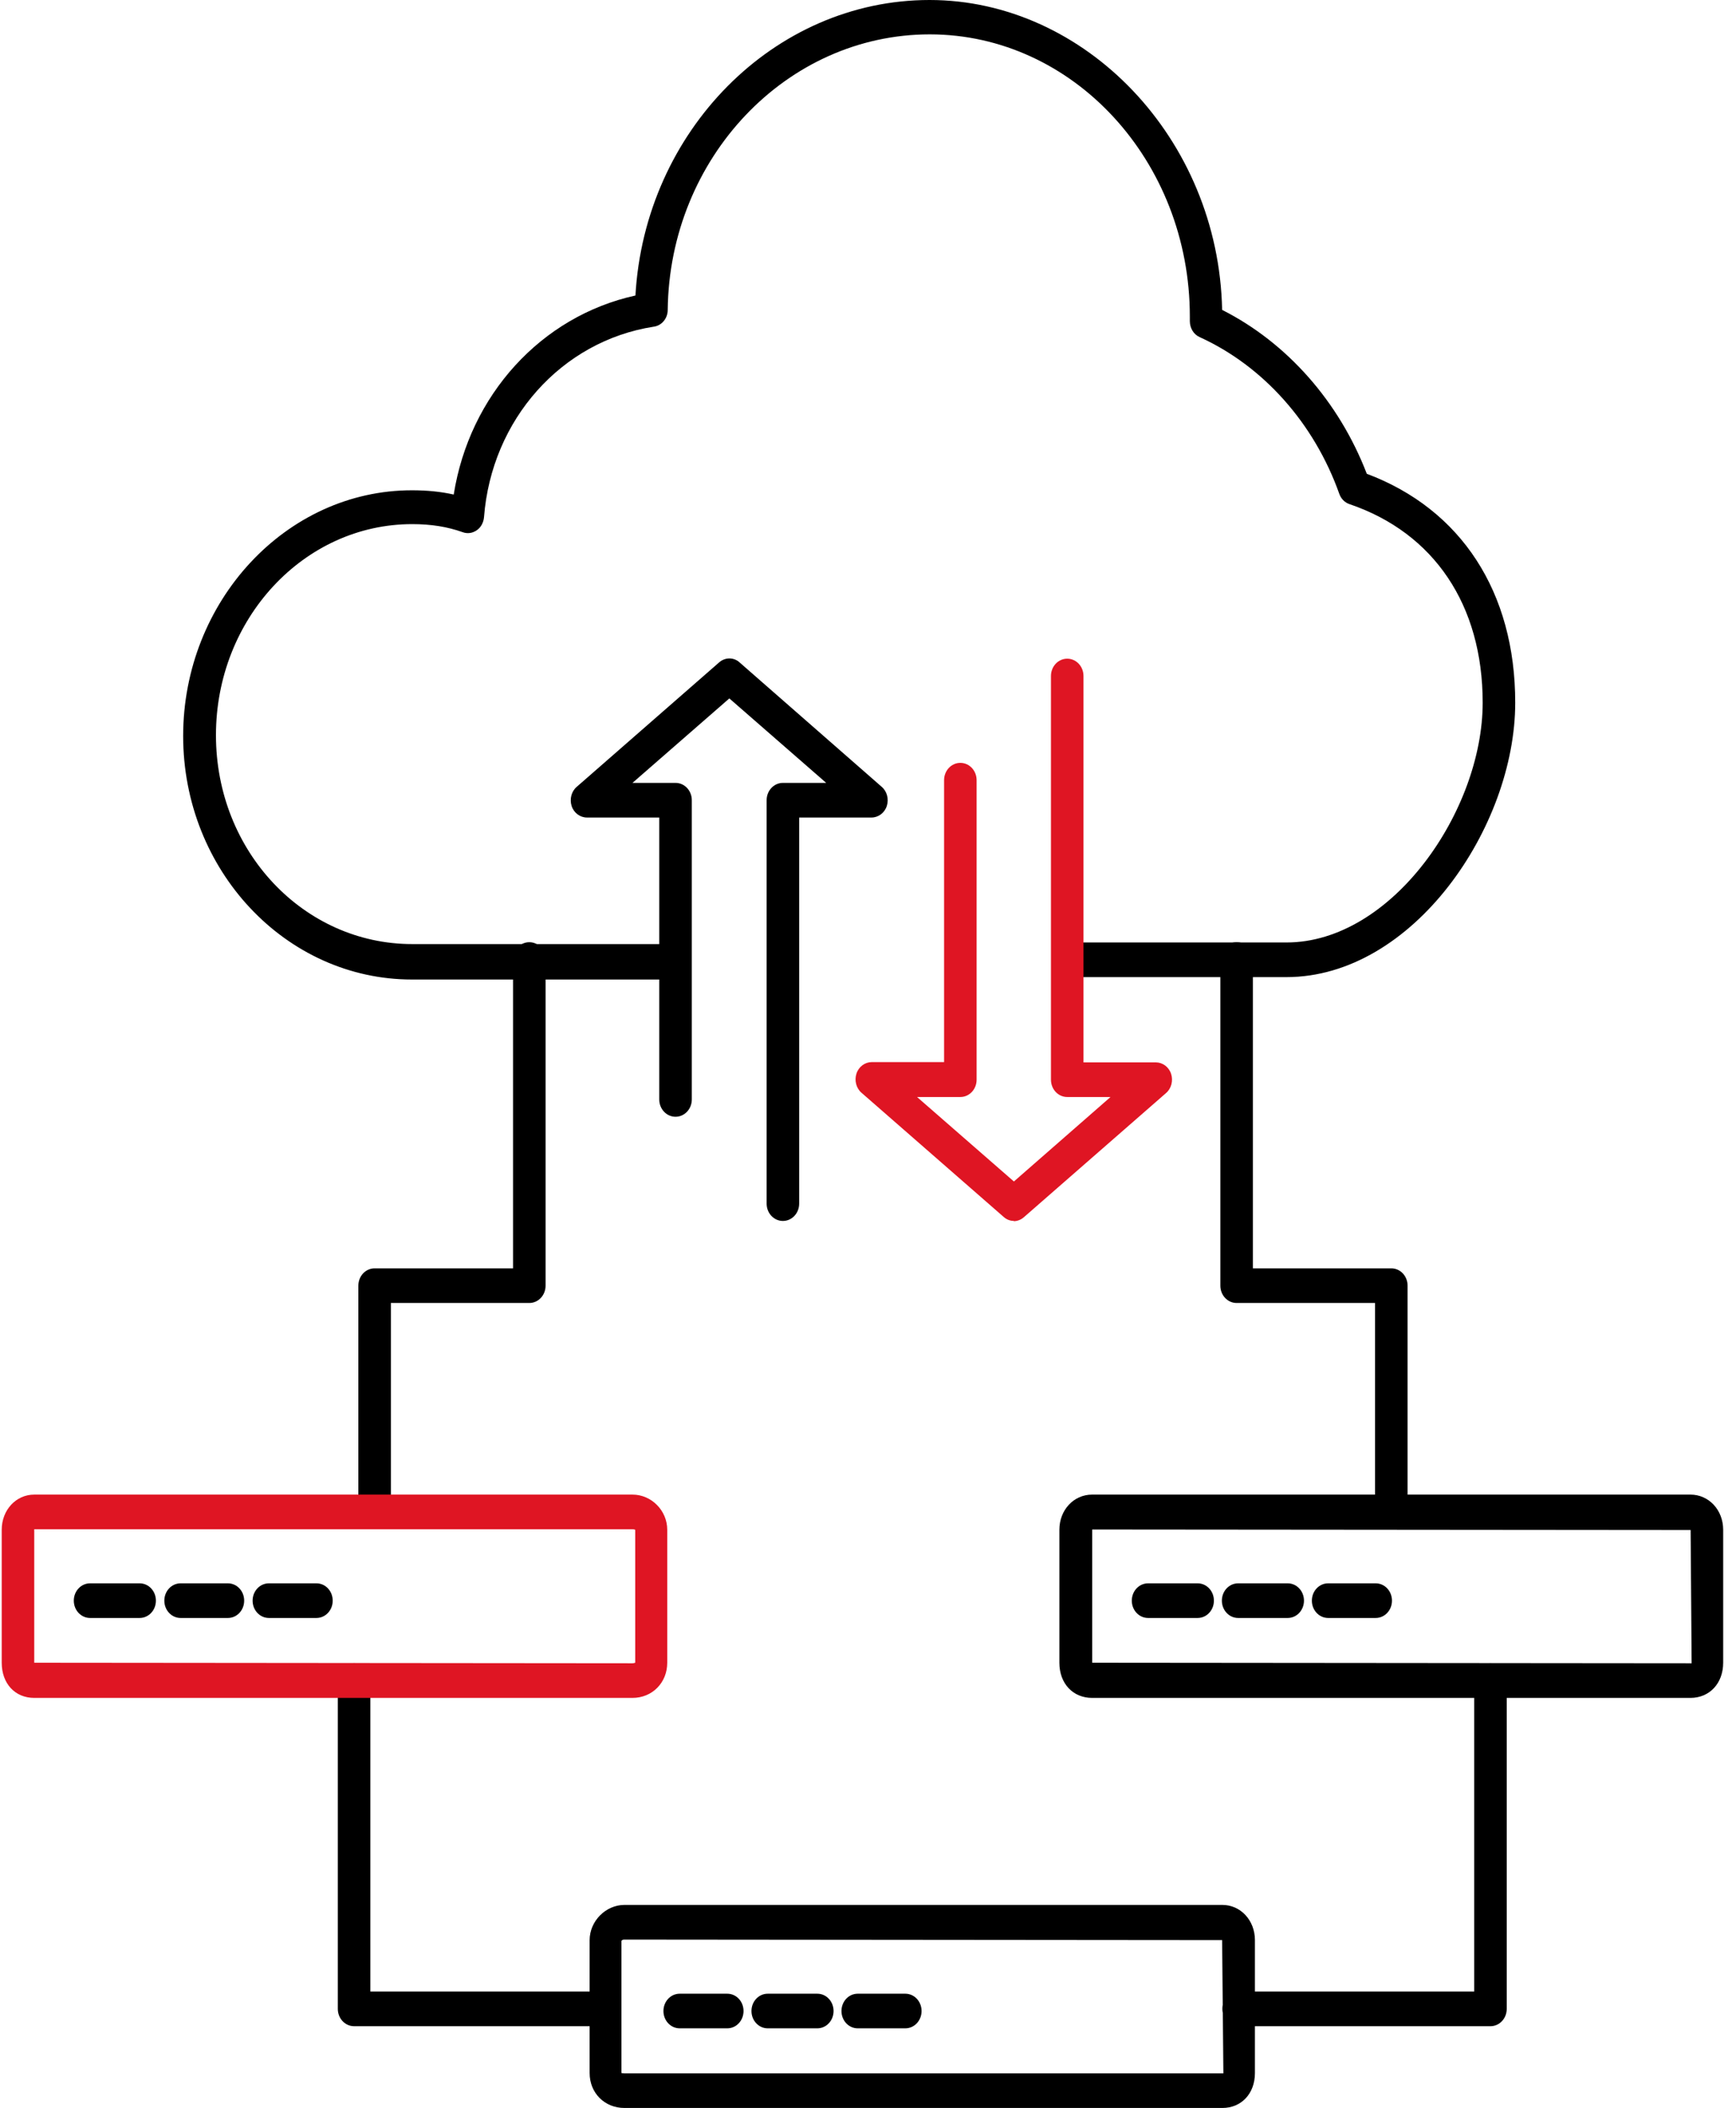 <svg width="103" height="125" viewBox="0 0 103 125" fill="none" xmlns="http://www.w3.org/2000/svg">
<g clip-path="url(#clip0_111_2041)">
<path d="M39.974 58.084H24.44C16.956 58.084 10.867 51.605 10.867 43.642C10.867 35.678 16.956 29.073 24.44 29.073C25.331 29.073 26.148 29.152 26.92 29.326C27.856 23.433 32.103 18.756 37.702 17.523C38.251 7.79 45.914 0 55.151 0C64.388 0 72.303 8.216 72.511 18.376C76.357 20.32 79.446 23.812 81.094 28.094C86.693 30.195 89.901 35.109 89.901 41.667C89.901 49.03 83.842 57.941 76.328 57.941H63.601C63.066 57.941 62.636 57.483 62.636 56.914C62.636 56.346 63.066 55.887 63.601 55.887H76.328C82.594 55.887 87.97 48.066 87.97 41.667C87.97 35.884 85.089 31.602 80.07 29.895C79.788 29.8 79.565 29.579 79.461 29.279C77.976 25.107 74.961 21.71 71.174 19.988C70.818 19.83 70.595 19.451 70.595 19.04V18.771C70.595 9.544 63.675 2.038 55.166 2.038C46.657 2.038 39.721 9.37 39.617 18.376C39.617 18.882 39.261 19.309 38.786 19.372C33.306 20.225 29.163 24.886 28.717 30.669C28.688 30.985 28.539 31.27 28.287 31.444C28.034 31.617 27.737 31.665 27.44 31.554C26.549 31.238 25.599 31.08 24.455 31.08C18.04 31.08 12.813 36.689 12.813 43.594C12.813 50.499 18.04 55.982 24.455 55.982H39.989C40.523 55.982 40.954 56.44 40.954 57.009C40.954 57.578 40.523 58.036 39.989 58.036L39.974 58.084Z" fill="black"/>
<path d="M46.451 72.4C45.917 72.4 45.486 71.942 45.486 71.373V47.451C45.486 46.882 45.917 46.424 46.451 46.424H49.02L43.273 41.415L37.526 46.424H40.08C40.615 46.424 41.046 46.882 41.046 47.451V65.195C41.046 65.764 40.615 66.222 40.08 66.222C39.546 66.222 39.115 65.764 39.115 65.195V48.478H34.823C34.422 48.478 34.051 48.209 33.917 47.799C33.784 47.388 33.903 46.929 34.215 46.661L42.664 39.282C43.021 38.966 43.541 38.966 43.882 39.282L52.317 46.661C52.629 46.929 52.748 47.388 52.614 47.799C52.48 48.209 52.109 48.478 51.708 48.478H47.416V71.373C47.416 71.942 46.986 72.4 46.451 72.4Z" fill="black"/>
<path d="M60.157 72.398C59.934 72.398 59.726 72.319 59.548 72.161L51.113 64.798C50.801 64.529 50.682 64.071 50.816 63.66C50.95 63.25 51.321 62.981 51.722 62.981H56.014V46.264C56.014 45.695 56.444 45.237 56.979 45.237C57.514 45.237 57.944 45.695 57.944 46.264V64.024C57.944 64.593 57.514 65.051 56.979 65.051H54.41L60.157 70.06L65.889 65.051H63.32C62.785 65.051 62.355 64.593 62.355 64.024V40.086C62.355 39.517 62.785 39.059 63.32 39.059C63.855 39.059 64.285 39.517 64.285 40.086V62.997H68.577C68.978 62.997 69.349 63.265 69.483 63.676C69.617 64.087 69.498 64.545 69.186 64.814L60.751 72.177C60.573 72.335 60.35 72.414 60.142 72.414L60.157 72.398Z" fill="#DF1523"/>
<path d="M100.293 100.683H64.801C63.657 100.683 62.855 99.83 62.855 98.597V90.713C62.855 89.543 63.702 88.627 64.801 88.627H100.293C101.392 88.627 102.239 89.543 102.239 90.713V98.597C102.239 99.814 101.437 100.683 100.293 100.683ZM64.801 90.681V98.597L100.293 98.629C100.353 98.629 100.367 98.629 100.367 98.629L100.308 90.728L64.801 90.697V90.681Z" fill="black"/>
<path d="M71.058 95.943H68.118C67.583 95.943 67.152 95.485 67.152 94.916C67.152 94.347 67.583 93.889 68.118 93.889H71.058C71.593 93.889 72.023 94.347 72.023 94.916C72.023 95.485 71.593 95.943 71.058 95.943Z" fill="black"/>
<path d="M76.402 95.943H73.461C72.927 95.943 72.496 95.485 72.496 94.916C72.496 94.347 72.927 93.889 73.461 93.889H76.402C76.936 93.889 77.367 94.347 77.367 94.916C77.367 95.485 76.936 95.943 76.402 95.943Z" fill="black"/>
<path d="M81.623 95.943H78.801C78.267 95.943 77.836 95.485 77.836 94.916C77.836 94.347 78.267 93.889 78.801 93.889H81.623C82.157 93.889 82.588 94.347 82.588 94.916C82.588 95.485 82.157 95.943 81.623 95.943Z" fill="black"/>
<path d="M72.526 124.999H37.049C35.875 124.999 34.984 124.114 34.984 122.929V115.045C34.984 113.923 35.935 112.959 37.049 112.959H72.526C73.61 112.959 74.457 113.875 74.457 115.045V122.929C74.457 124.146 73.655 124.999 72.526 124.999ZM36.9 122.929C36.9 122.929 36.959 122.945 37.034 122.945H72.511H72.585L72.511 115.045L37.019 115.013C36.93 115.013 36.885 115.076 36.87 115.092V122.929H36.9Z" fill="black"/>
<path d="M43.15 120.277H40.329C39.794 120.277 39.363 119.819 39.363 119.25C39.363 118.681 39.794 118.223 40.329 118.223H43.15C43.685 118.223 44.115 118.681 44.115 119.25C44.115 119.819 43.685 120.277 43.15 120.277Z" fill="black"/>
<path d="M48.492 120.277H45.551C45.017 120.277 44.586 119.819 44.586 119.25C44.586 118.681 45.017 118.223 45.551 118.223H48.492C49.026 118.223 49.457 118.681 49.457 119.25C49.457 119.819 49.026 120.277 48.492 120.277Z" fill="black"/>
<path d="M53.713 120.277H50.891C50.356 120.277 49.926 119.819 49.926 119.25C49.926 118.681 50.356 118.223 50.891 118.223H53.713C54.247 118.223 54.678 118.681 54.678 119.25C54.678 119.819 54.247 120.277 53.713 120.277Z" fill="black"/>
<path d="M8.285 95.943H5.344C4.81 95.943 4.379 95.485 4.379 94.916C4.379 94.347 4.81 93.889 5.344 93.889H8.285C8.819 93.889 9.25 94.347 9.25 94.916C9.25 95.485 8.819 95.943 8.285 95.943Z" fill="black"/>
<path d="M13.522 95.943H10.715C10.181 95.943 9.75 95.485 9.75 94.916C9.75 94.347 10.181 93.889 10.715 93.889H13.522C14.057 93.889 14.487 94.347 14.487 94.916C14.487 95.485 14.057 95.943 13.522 95.943Z" fill="black"/>
<path d="M18.775 95.943H15.954C15.419 95.943 14.988 95.485 14.988 94.916C14.988 94.347 15.419 93.889 15.954 93.889H18.775C19.31 93.889 19.74 94.347 19.74 94.916C19.74 95.485 19.31 95.943 18.775 95.943Z" fill="black"/>
<path d="M82.549 90.68C82.014 90.68 81.584 90.222 81.584 89.653V77.265H73.371C72.837 77.265 72.406 76.807 72.406 76.238V56.898C72.406 56.329 72.837 55.871 73.371 55.871C73.906 55.871 74.337 56.329 74.337 56.898V75.211H82.549C83.084 75.211 83.514 75.669 83.514 76.238V89.653C83.514 90.222 83.084 90.68 82.549 90.68Z" fill="black"/>
<path d="M22.227 90.68C21.692 90.68 21.262 90.222 21.262 89.653V76.238C21.262 75.669 21.692 75.211 22.227 75.211H30.439V56.898C30.439 56.329 30.87 55.871 31.404 55.871C31.939 55.871 32.37 56.329 32.37 56.898V76.238C32.37 76.807 31.939 77.265 31.404 77.265H23.192V89.653C23.192 90.222 22.762 90.68 22.227 90.68Z" fill="black"/>
<path d="M88.432 120.15H73.493C72.958 120.15 72.527 119.691 72.527 119.123C72.527 118.554 72.958 118.095 73.493 118.095H87.467V99.656C87.467 99.087 87.897 98.629 88.432 98.629C88.967 98.629 89.397 99.087 89.397 99.656V119.123C89.397 119.691 88.967 120.15 88.432 120.15Z" fill="black"/>
<path d="M35.814 120.15H21.008C20.474 120.15 20.043 119.691 20.043 119.123V99.656C20.043 99.087 20.474 98.629 21.008 98.629C21.543 98.629 21.974 99.087 21.974 99.656V118.095H35.814C36.349 118.095 36.779 118.554 36.779 119.123C36.779 119.691 36.349 120.15 35.814 120.15Z" fill="black"/>
<path d="M37.525 100.683H2.032C0.889 100.683 0.102 99.83 0.102 98.597V90.713C0.102 89.543 0.948 88.627 2.032 88.627H37.525C38.653 88.627 39.589 89.575 39.589 90.713V98.597C39.589 99.782 38.698 100.683 37.525 100.683ZM2.032 90.681V98.597L37.525 98.629C37.614 98.629 37.673 98.597 37.688 98.597V90.713C37.688 90.713 37.614 90.681 37.525 90.681H2.032Z" fill="#DF1523"/>
</g>
<defs>
<clipPath id="clip0_111_2041">
<rect width="103" height="125" fill="white"/>
</clipPath>
</defs>
</svg>
